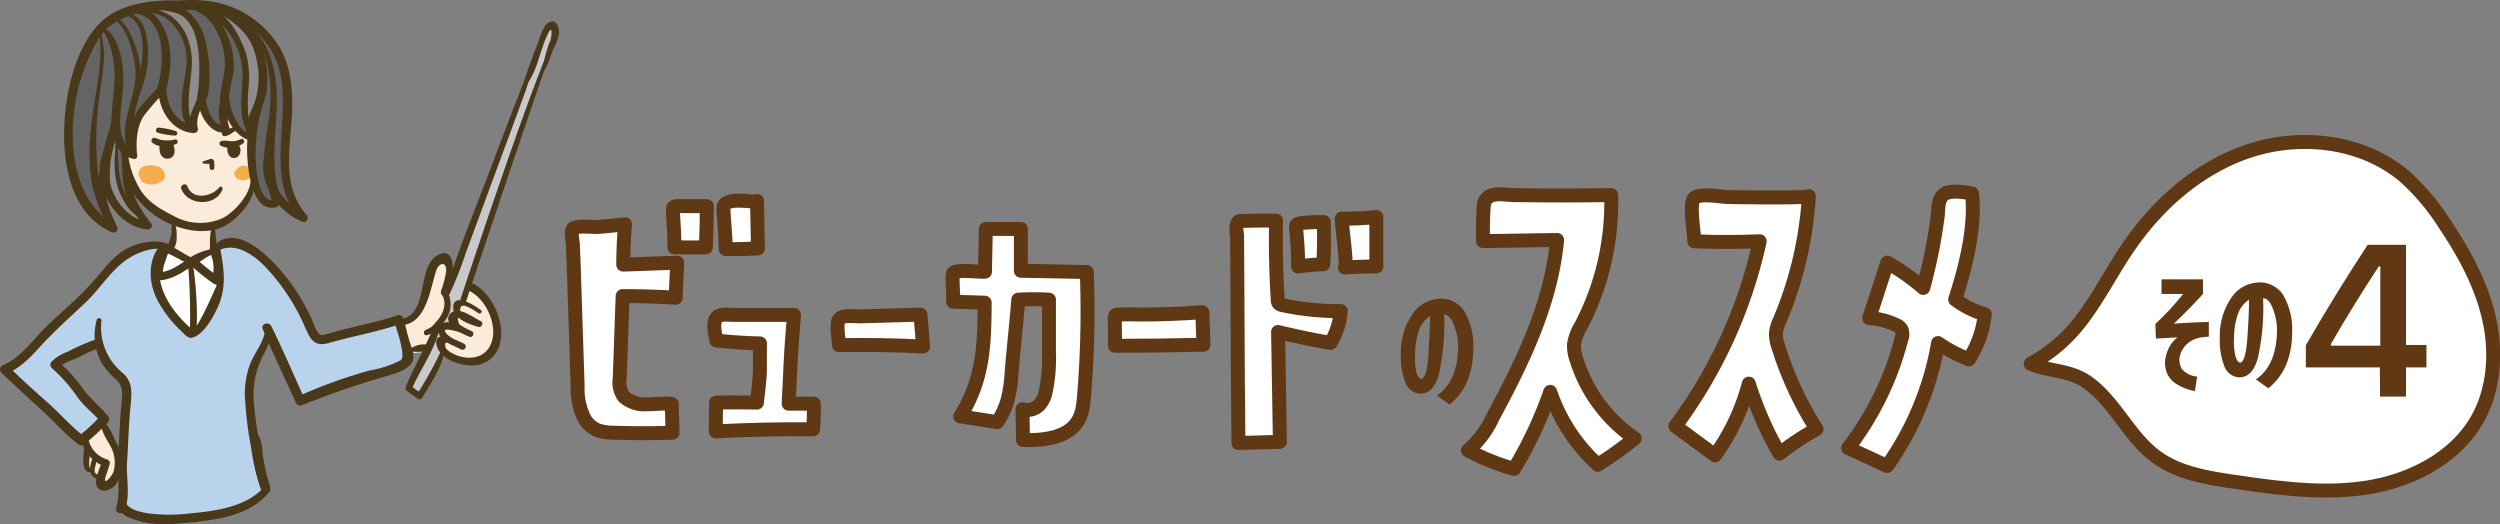 <svg xmlns="http://www.w3.org/2000/svg" viewBox="0 0 428.26 89.8"><rect x="0" y="0" width="428.26" height="89.8" fill="#808080" stroke="none"/><defs><style>.cls-1,.cls-6{fill:#fff;}.cls-1{stroke:#603813;stroke-linecap:round;stroke-linejoin:round;stroke-width:2.39px;}.cls-2{fill:#603813;}.cls-3{fill:#656464;}.cls-4{fill:#fbebda;}.cls-5{fill:#b9d3ed;}.cls-7{fill:#f4ad4c;}.cls-8{fill:#c8c9ca;}.cls-9{fill:#8e8c8c;}.cls-10{fill:#49391a;}</style></defs><g id="レイヤー_2" data-name="レイヤー 2"><g id="text"><path class="cls-1" d="M355.93,55.64c3.34-4.13,5.7-9,8.7-13.35,5.17-7.57,12.49-13.91,21.24-16.62s19-1.4,26,4.51a38.47,38.47,0,0,1,6.84,8.09c3.33,4.94,6.26,10.26,7.62,16.06s1,12.17-1.88,17.37c-3.74,6.68-11.24,10.57-18.8,11.79s-15.28.15-22.85-.95c-4.71-.69-9.61-1.48-13.44-4.29-4.66-3.42-7-9.33-11.7-12.71-3.09-2.22-6.67-1.87-9.79-3.22A26.64,26.64,0,0,0,355.93,55.64Z"/><path class="cls-2" d="M249,55.53c-.46-1.11-1-1.66-1.61-1.64a40.67,40.67,0,0,1-.91,10.28q-.94,3.26-3.13,3.26a2.81,2.81,0,0,1-2.56-1.81,11.67,11.67,0,0,1-.81-5A11.38,11.38,0,0,1,241.85,54,5.83,5.83,0,0,1,246,51.24a4.77,4.77,0,0,1,4.83,2.07,11.6,11.6,0,0,1,1.56,6.22c0,4.34-1.35,7.6-4.08,9.77l-2.14-1.56q3.57-2.43,3.62-8.48A10.45,10.45,0,0,0,249,55.53Zm-4.3,4.91c.2-3,.29-5.11.26-6.31a4.88,4.88,0,0,0-1.92,2.56,12.61,12.61,0,0,0-.63,3.91,11.49,11.49,0,0,0,.21,3.1q.3,1.13.81,1.2C244.1,64.93,244.53,63.45,244.73,60.44Z"/><path class="cls-1" d="M107.06,38.41q-.28,3.47-.3,6.92L116,45l-.26,6c-3-.18-6-.28-9.08-.28l-.5,14.14a4.2,4.2,0,0,0,.73,3.12,5.34,5.34,0,0,0,3.87,1.28c1.44,0,2.89-.22,4.32-.07l.13,4.93c-3.38.12-6.77.11-10.15,0a8.53,8.53,0,0,1-2.68-.41,4.64,4.64,0,0,1-2.25-2,11.28,11.28,0,0,1-1.18-5.59l-.45-13.85-.23-7L98.14,42c0-.66-.48-2.36.1-2.88s3.32-.2,4.13-.24C103.94,38.76,105.51,38.61,107.06,38.41Z"/><path class="cls-1" d="M122.71,58.33c2.48.28,5,.44,7.48.5-.06,6.07.16,4.1-.53,10.14q-3.52-.07-7,0l-.05,4.93c5.55-.28,11.12-.41,16.68-.36a37.8,37.8,0,0,0,.11-4.39l-4.3,0c.39-7.75.29-7.46.91-15.21H125.61c-1.18,0-2.47-.3-3,.71S122.55,57.31,122.71,58.33Z"/><path class="cls-1" d="M115.51,42.37c1.8,0,3.61.05,5.41,0,.1-2.35.16-4.71.16-7.06h-3.94c-1.59,0-2-.21-1.85,1.14C115.33,36.94,115.64,42.37,115.51,42.37Z"/><path class="cls-1" d="M124.31,42.65c1.84.06,3.69,0,5.53-.09l-.16-8.14c0,.5-5.87-1.07-5.76,1.36S124.31,40.33,124.31,42.65Z"/><path class="cls-1" d="M143.71,59.12c4.81-.08,9.62,0,14.42.24l-.45-5.47s-9.55.3-10.43.31c-1.07,0-3-.35-3.54.55S143.71,58.06,143.71,59.12Z"/><path class="cls-1" d="M163.26,51.68l5.42.17c-.05,7.21-.19,13.05-4.18,19.47l6.34,1a13.76,13.76,0,0,0,1.72-3.64,24.48,24.48,0,0,0,.74-4.94c.38-4.69.76-7.72,1.14-12.41,1.75-.09,3.5-.1,5.25,0,0,3.61,0,5.56,0,9.18a27.17,27.17,0,0,1-.59,6.73,4.42,4.42,0,0,1-1.2,2.26,2.84,2.84,0,0,1-2.74.6l.08,5.26c3.26.15,7-.34,8.87-2.51,1.26-1.43,1.45-3.29,1.59-5a177.33,177.33,0,0,0,.47-21.25l-11.29-.22V39.22h-6l-.15,7.33c-1.2.06-4.88-.46-5.45.25C163,47.13,163.44,51.69,163.26,51.68Z"/><path class="cls-1" d="M191,59.24q7.59,0,15.16-.19l-.2-5.57c-3.69.28-7.39.42-11.1.4-.92,0-1.85-.07-2.77,0-1.2,0-1.06-.05-1.12.94C191,55.15,191,59.24,191,59.24Z"/><path class="cls-1" d="M212.14,75.88l7.11-.19-.31-18.82c3,.73,6,1.36,9,1.87a12.89,12.89,0,0,0,1.75-5.45,45.61,45.61,0,0,1-9.91-1,1.43,1.43,0,0,1-.72-.31.93.93,0,0,1-.18-.6q-.42-6.8-.29-13.6c-1.76,0-3.53,0-5.3.06-.95,0-1.08-.12-1.37.51s0,1.62,0,2.21l.05,8.57.09,17.27C212.1,67.16,212.14,75.88,212.14,75.88Z"/><path class="cls-1" d="M222.38,45.66a38.56,38.56,0,0,1,4.31-.4q.19-3.6.08-7.2a29.34,29.34,0,0,0-3.76.14c-1.21.22-1,.36-.94,1.4C222.26,41.62,222.38,43.64,222.38,45.66Z"/><path class="cls-1" d="M230.39,45.81c1.79-.09,3.59-.15,5.38-.18V37.17a53.28,53.28,0,0,1-5.93.29C229.79,38.19,230.88,45.78,230.39,45.81Z"/><path class="cls-1" d="M254.06,41.3l12.68-.19c-1,10.78-5.84,20.79-11,30.32a16.31,16.31,0,0,1-4.27,5.72,39.36,39.36,0,0,0,7.89,3.18,69.1,69.1,0,0,0,6.2-13.2,29.77,29.77,0,0,0,8.16,12.48,65.15,65.15,0,0,0,6.31-4.51,25.68,25.68,0,0,1-10-13.57,6.87,6.87,0,0,1-.39-2.57,8.63,8.63,0,0,1,1.22-3.2A45.54,45.54,0,0,0,276,33.42q-8.29.13-16.59,0c-1.73,0-4.15-.71-5.1,1.1C254,35.18,254,41.3,254.06,41.3Z"/><path class="cls-1" d="M290.24,41.33c3.73.16,7.47.15,11.2,0A82.5,82.5,0,0,1,287,73l6.79,5a37.23,37.23,0,0,0,5.79-12.28,60,60,0,0,0,5.26,12,43.86,43.86,0,0,1,6.34-4.21,58.89,58.89,0,0,1-6.53-14.05,6.69,6.69,0,0,1-.42-2.45,7.13,7.13,0,0,1,.69-2.23,64.82,64.82,0,0,0,4.95-21.19c0,.38-12.76.19-13.93.16s-5.1-.79-5.82.32S290.21,39.85,290.24,41.33Z"/><path class="cls-1" d="M329.46,49.32A36.52,36.52,0,0,0,323.29,45l-3.08,9.48a12.88,12.88,0,0,1,4.51,1.15,2,2,0,0,1,1,.78,2.19,2.19,0,0,1,0,1.65,51.94,51.94,0,0,1-9.12,18.69l6.67,3.08A51.56,51.56,0,0,0,332,58.77a25.64,25.64,0,0,0,5.28,2.79A17.66,17.66,0,0,0,340,53.84a15.59,15.59,0,0,1-5.07-2.54c1.78-5.51,3.52-12.32,2.89-18.14-1.09-.21-3.51-.62-4.58,0-1.37.74-1.14,2.55-1.31,3.91A90.43,90.43,0,0,1,329.46,49.32Z"/><path class="cls-2" d="M377.38,47.85v2.5q-2.13,2.38-5,5.1,2.49-.21,6-.29v2.5l-1,.1a4.85,4.85,0,0,0-1.73.49,4.13,4.13,0,0,0-2.28,3,3.08,3.08,0,0,0,.42,2,3.92,3.92,0,0,0,2.59,1.26L376,67a9,9,0,0,1-3.45-1.41A4,4,0,0,1,371.25,64a4.66,4.66,0,0,1-.31-2.59,7,7,0,0,1,.55-1.72,5.47,5.47,0,0,1,1.52-1.9l-3.69.21-.1-2.5A49.68,49.68,0,0,0,374,50.35h-3.72v-2.5Z"/><path class="cls-2" d="M389.3,52.74c-.46-1.11-1-1.65-1.62-1.64a39.75,39.75,0,0,1-.91,10.28q-.93,3.25-3.12,3.26a2.82,2.82,0,0,1-2.57-1.81,11.83,11.83,0,0,1-.81-5,11.38,11.38,0,0,1,1.85-6.64,5.81,5.81,0,0,1,4.15-2.74,4.79,4.79,0,0,1,4.84,2.07,11.69,11.69,0,0,1,1.55,6.22q0,6.51-4.08,9.77L386.44,65q3.57-2.43,3.62-8.49A10.5,10.5,0,0,0,389.3,52.74ZM385,57.65c.2-3,.28-5.11.25-6.3a4.82,4.82,0,0,0-1.92,2.55,12.66,12.66,0,0,0-.63,3.91,11.39,11.39,0,0,0,.22,3.1c.19.75.46,1.15.8,1.2C384.37,62.14,384.79,60.66,385,57.65Z"/><path class="cls-2" d="M407.68,62.94H395v-3.8c3.37-5.85,7.06-11.83,10.59-17.2h6.57V59.1h3.5v3.84h-3.5v5h-4.45Zm.08-3.73V45.65h-.28c-2.66,4.07-5.67,8.88-8.19,13.29v.27Z"/><path class="cls-3" d="M28.15,1.06c2.59.07,8.49-.34,13.31,1.84s6.32,7.11,7,9.87.23,11.13.23,14.58,2.18,9.06,2.18,9.06A20.38,20.38,0,0,1,47.78,34c-.35-.57.11,1.38-1.49.81s-2.49-1.2-2.85-2.9-2.43-1-2.43-1S21.38,30.79,22,32.4s3.56,6.43,2.3,5.85A10.27,10.27,0,0,1,20.69,36c-1.26-1.27-3.9-4.94-3.44-4.6s1.83,7.35,1,6.89a15.52,15.52,0,0,1-3.56-2.87,21.73,21.73,0,0,1-2.53-7.46,63.92,63.92,0,0,1,0-11.48C12.54,12.08,16,.72,28.15,1.06Z"/><path class="cls-4" d="M38.27,18.34a22.51,22.51,0,0,0,2.52,3.54,7,7,0,0,0,2,1.55s0,2,.07,4.18a24.12,24.12,0,0,0,.56,4.3s-3.08,6.84-7.35,6.92-8.42-1.42-10.36-3.07a10.43,10.43,0,0,1-3.55-5.38c-.37-1.73-.71-4-.71-4,1.36-.33,1.92.54,1.72-.46s-.5-3.75-.12-4.63A26.07,26.07,0,0,1,26.13,17c.35-.23,1.85-1,1.85-1s-1,0,.11,1.94a11.47,11.47,0,0,0,3.83,3.68c.59.31.65,0,.85-.74a8.15,8.15,0,0,1,1.55-2.86c.36-.13-.54-.78.57,1a9.65,9.65,0,0,0,2.83,3c.39.15.38-.87.34-1.24S38.27,18.34,38.27,18.34Z"/><path class="cls-4" d="M36.26,43l-.17-4.17s-1.12-.06-3-.23a11.44,11.44,0,0,1-3.65-1.1,7.58,7.58,0,0,1,.25,3.22c-.32,1.34-.67,2.4-.67,2.4l3,1.53Z"/><path class="cls-4" d="M68.3,55.83s2.81-.58,3.58-3,1.61-6.68,2.38-7.32.82-1.85,1.72-1.3,1.15.34,1.17,1.46-.51,1.26.28,1.73,2.13.8,2.83,1.28a3.88,3.88,0,0,1,2,1.83,20.1,20.1,0,0,1,2.43,4.39c.41,1.26.84,1.86.6,3.09s.11,1.85-1,2.71-2,2-3.35,1.66-3.45-1-3.84-1.17A2.86,2.86,0,0,1,76,60.59a1.62,1.62,0,0,0-1.26-.52c-.66,0-1.65.27-2.21.24a24.8,24.8,0,0,0-2.93.4Z"/><path class="cls-4" d="M17.42,71.87c.21.25,2.14,5.25,2.61,6.22a4.34,4.34,0,0,1,.29,2.66,5.19,5.19,0,0,1-1.5,2.49c-.41.51-1.12.86-1.36.33a15.32,15.32,0,0,1-.55-1.71A4.62,4.62,0,0,1,16,81c-.32-.43-.54-.68-.82-.75s-.28,0-.46-.78a6.91,6.91,0,0,1-.12-2c0-.46-.07-1.47,0-1.76s-.35-.61-.1-.92S17.42,71.87,17.42,71.87Z"/><path class="cls-5" d="M37.31,42.71s.28-1.65,2.39-1.1,3.93.64,6.5,3.94a59.8,59.8,0,0,1,6,8.88c1.46,2.84,1.83,3.67,2.74,3.67s13.1-3.21,13.1-3.21,3.58,6.42,1.47,7.51-18.41,6.23-18.41,6.23L46,57.27a28.78,28.78,0,0,0-2.94,7.24,26.38,26.38,0,0,0-.36,8.34c.27,2.38,2.84,11.08,2.84,11.08A22.08,22.08,0,0,1,35,88.79c-6,.82-13,0-13.56-1a7.19,7.19,0,0,1-.36-3.11s1-17.78.36-18.88a36.11,36.11,0,0,0-2.29-3c-1-1.37-2.56-4.12-2.56-4.12L10,62.22s1.56,2.47,2.57,3.76,5.13,5.77,5.13,5.77-3.3,4.49-4.22,3.76S1.4,63.78,1.4,63.78a29.68,29.68,0,0,1,2.29-2.2c.83-.64,12.74-13.28,13.47-13.93s3.94-4.76,6.69-5.22,2.93-.64,4.12-.09,4.67,2.38,4.67,2.38S36.76,42.16,37.31,42.71Z"/><path class="cls-6" d="M36.85,42.89s1.65,5.5.19,8.52-3,6.23-4.49,5.41-4.49-3.3-5.31-6.14a11.71,11.71,0,0,1,.09-6.87c.46-.92.55-1.65,1.1-1.38a4.93,4.93,0,0,1,1,.64c.65.46,3.21,1.65,3.21,1.65Z"/><path class="cls-7" d="M41.68,28.57a1.17,1.17,0,0,1,1.51,1.1c0,.88-1,1.19-1.7,1.08a1.19,1.19,0,0,1-1-1.51,1.3,1.3,0,0,1,1.26-.86,1.82,1.82,0,0,1,1.5.82,1,1,0,0,1-.4,1.28,2.16,2.16,0,0,1-2.28.08,1,1,0,0,1-.24-1.36,1.93,1.93,0,0,1,1.74-.67,1.16,1.16,0,0,1,.87.35,1,1,0,0,1,.23,1.17,1.22,1.22,0,0,1-.76.59,1.81,1.81,0,0,1-.51.08,1.11,1.11,0,0,1-.8-.32.52.52,0,0,1,.2-.86,2.3,2.3,0,0,1,.51-.1s.23,0,.1,0l.18-.05c-.14.05.09-.07,0,0,0-.06,0-.05,0,0a.36.36,0,0,0,0,.32s-.16-.1,0,0,.07,0,0,0c.16,0-.12,0-.17,0a2,2,0,0,0-.35,0c-.05,0-.29.13-.15.05-.14.08.13-.22.07-.07s0-.15,0,0,0,0,0-.08c0,.11-.06-.16,0-.06s-.16-.16-.06-.09c-.13-.1,0,0,0,0-.15,0,.06,0,.11,0a1.14,1.14,0,0,0,.36,0l.19,0c.12,0-.09,0,0,0l.08-.05c.13-.06,0,.06,0,0s-.09.13,0,0,0,.15,0,.06a.34.34,0,0,0,0,.28s-.09-.12,0,0l-.09-.08c-.05,0,0,0,0,0L42,29.67a.58.58,0,0,0-.27-.09c.15,0-.21.05,0,0,0,0-.16.08,0,0s-.1.09,0,0,0,.06,0,0,0,.12,0,0c0,.1,0-.08,0,0-.07-.11,0,0,0,0a1.24,1.24,0,0,0,.43.05c.14,0,.2,0,.17-.16s-.28-.28-.5-.27C41.31,29.28,41.32,28.67,41.68,28.57Z"/><path class="cls-7" d="M25.19,28.85A2.52,2.52,0,0,1,27,29c.54.24,1.1.79.91,1.43-.32,1.09-1.84,1.08-2.72.84S23.19,30,24,29c.64-.83,2-.76,2.87-.5a1.74,1.74,0,0,1,1.39,1.79c-.13.69-.91,1.05-1.52,1.2a2.86,2.86,0,0,1-2.22-.23,1.31,1.31,0,0,1-.18-2c.81-.7,3.06-.73,3.41.49.53,1.83-2.54,1.75-3.09.43-.26-.61.55-1.3,1.07-.82a1.07,1.07,0,0,0,.68.35c.1,0,.24-.06.09,0a.44.44,0,0,0-.16.43c0,.12.27.26.12.19a1.64,1.64,0,0,0-.68-.07,1.83,1.83,0,0,0-.4.05c-.26.07,0,.07,0-.18,0,.07,0,0,0,0s-.09-.09,0,0-.1,0,.08,0h0l.19,0a2.25,2.25,0,0,0,1.25-.19c.14-.07.05-.11,0,.07s0,.13,0,.07a.72.72,0,0,0-.25-.21A1.81,1.81,0,0,0,25,29.75s.24.14.3.17a2.63,2.63,0,0,0,.92.21,1.24,1.24,0,0,0,.38-.05.67.67,0,0,0,.23-.1c-.16.1.13.3-.12,0a2.17,2.17,0,0,0-1.43-.57C25,29.44,24.89,29,25.19,28.85Z"/><path class="cls-8" d="M76,57.59,75,56,69.85,66.48l1.75,1.07a42.77,42.77,0,0,0,2.66-3.8c.76-1.37,1.83-3.58,1.83-3.58s-1.22-.61-.84-1.44A3.19,3.19,0,0,1,76,57.59Z"/><path class="cls-8" d="M79.13,51.73,93.35,10.9s2.2-5.85,1.29-6.15-2.13,2.88-2.13,2.88L76.24,50.74a4.21,4.21,0,0,1,.15,2.06C76.16,53.79,74.72,56,75,56s2.36-.15,2.36-.15-.53-1.29.08-1.75.91-.3.76-1,.15-.91.15-.91Z"/><path class="cls-9" d="M38.23,2.23C41.55,3.81,43,6,44.12,9.51s.37,7-.48,10.44a.67.67,0,0,1-1.33,0c-.88-5.21,2-12.57-3-16.55-.36-.29-.13-1,.37-.81,2.44,1,3.29,4,3.79,6.36.78,3.61-.55,7.23.16,10.82H42.31c.56-3.16,1.15-6.11.48-9.31a20,20,0,0,0-1.54-4.32c-.68-1.44-2.21-2.4-3.41-3.38C37.54,2.53,37.89,2.07,38.23,2.23Z"/><path class="cls-9" d="M39.53,4.6C41,3.8,42.7,8.54,43,9.39l-1,.22a2.47,2.47,0,0,1,0-.47c0-.34.5-.66.77-.31a1,1,0,0,1,.28.69c.06.59-.89.83-1,.23a22.61,22.61,0,0,0-.82-2.53c-.23-.63-.77-2.41-1.59-2.48A.07.07,0,0,1,39.53,4.6Z"/><path class="cls-9" d="M26.19.92A7.76,7.76,0,0,1,34.1,6.53a21.74,21.74,0,0,1,.57,6.58c0,2.68-1,5-1.47,7.55A.62.62,0,0,1,32,20.52c.06-2.1.83-3.9,1-6a30.26,30.26,0,0,0-.09-6c-.43-3.81-3.07-6.19-6.82-6.65C25.55,1.79,25.67,1,26.19.92Z"/><path class="cls-9" d="M32.24,20.4c0-1.4-.14-2.76-.22-4.15a21.72,21.72,0,0,1,.54-4.31,10.3,10.3,0,0,0-1-6.16C31,4.63,29.89,3.9,29.11,2.93c-.24-.29.06-.79.43-.62C32,3.45,33,5.92,33.68,8.39c.59,2.13-.08,4.42-.43,6.53-.31,1.85,0,3.72-.43,5.56A.29.29,0,0,1,32.24,20.4Z"/><path class="cls-9" d="M20.1,24.29a13.33,13.33,0,0,0-.05,7c.75,3,2.67,4.49,4.5,6.74a.53.53,0,0,1-.59.83c-2.77-1-4.52-4.38-5.31-7.06A11.26,11.26,0,0,1,19.28,24,.44.44,0,0,1,20.1,24.29Z"/><path class="cls-10" d="M23.69,1.64A39.88,39.88,0,0,1,31,.08a21.61,21.61,0,0,1,6.27.38A16.77,16.77,0,0,1,47.62,7.68c2.64,4,2.63,9.42,2.25,14.05-.44,5.27-1.16,10.71,2.62,15.06a.72.72,0,0,1-.84,1.15C47.29,36,44,31,45.39,26.19c.17-.61,1.16-.45,1.22.15.14,1.47.13,2.94.22,4.42s.8,2.67,1,4.07a.63.63,0,0,1-.54.67c-3,.68-4-2.81-4.49-5.1-.75-3.92-.73-8.67,1-12.32.27-.57,1.26-.29,1.08.36a28.32,28.32,0,0,0-1,10.08c.12,1.64.71,6.35,3.27,5.77l-.54.67c-.15-1.39-.77-2.68-.95-4.07s0-2.91-.28-4.36l1.26,0c-1,4.24,1.89,8.53,5.72,10.17l-.83,1.15C45.09,30.47,50,20.64,47.89,12.1c-1.08-4.39-4.33-7.56-8.36-9.39C34.28.32,29.14,1.91,23.75,2A.2.2,0,0,1,23.69,1.64Z"/><path class="cls-10" d="M42.81,24.06c-3.2-.88-5.05-5.41-4.78-8.48a.63.63,0,0,1,1.25,0c0,2.22-.75,3.95,0,6.23a.66.66,0,0,1-.37.83c-3.52.86-6.07-5.23-4.64-7.92a.67.67,0,0,1,1.29.32c-.12,2.49-2.29,4.44-1.66,7,.11.45-.36.79-.75.76-3.78-.26-6.1-4.13-6-7.67l1.17.5a48.81,48.81,0,0,0-3.67,4.2c-1.24,1.87-1.34,4.34-1.2,6.5,0,.63-1,.89-1.12.24a10,10,0,0,1,.88-7c1.08-1.9,2.75-3.27,4.14-4.92a.69.69,0,0,1,1.17.49c-.09,2.88,1.68,6.12,4.8,6.34l-.75.75c-.68-2.78,1.54-4.65,1.66-7.31l1.28.32c-.91,1.71.66,6.75,3.1,6.19L38,22.3a13,13,0,0,1-.52-3c-.06-1.24.54-2.45.51-3.7l1.25,0c-.23,2.55,1.26,6.64,3.81,7.59A.45.45,0,0,1,42.81,24.06Z"/><path class="cls-10" d="M21.59,26.11c.4,2.1.29,4.18.94,6.26a19.34,19.34,0,0,0,3.36,5.86.68.68,0,0,1-.61,1.08c-5.69-.51-9.69-8-7.65-13.17.28-.71,1.47-.53,1.35.28-.28,1.92-.76,3.81-.86,5.76-.12,2.28,1,4.63,1.93,6.65a.69.69,0,0,1-.93.94c-8.71-3.88-9-16.43-7.36-24.39.91-4.41,2.85-9.74,6.6-12.48C22.49-.13,29.16-.26,34,.38a.67.67,0,0,1-.1,1.33c-5-.11-10.83-.41-15,2.69-1.77,1.31-2.68,3.37-3.6,5.31A29.73,29.73,0,0,0,13,17.05c-1.36,7.42-.49,17.5,6.77,21.53l-.93.94a27.29,27.29,0,0,1-2-5.81c-.47-2.45.48-5,.71-7.4l1.35.29C17.4,31,20.56,37.49,25.43,38l-.6,1.07a22.15,22.15,0,0,1-3.19-5.64c-.85-2.4-.59-4.73-.84-7.21A.4.4,0,0,1,21.59,26.11Z"/><path class="cls-10" d="M23,27.23c-3.22-.49-4.33-4.44-3.81-7.25a.41.41,0,0,1,.8.07c.18,2.2.58,5.5,3.19,6.09C23.74,26.28,23.57,27.32,23,27.23Z"/><path class="cls-10" d="M43.56,31c.29,2.72-1.79,5.21-3.76,6.85-2.45,2.05-5.8,2.05-8.73,1.21a15.2,15.2,0,0,1-7.86-5.35C22,32,20.27,28.45,21.13,26.3a.42.42,0,0,1,.81.13,14.4,14.4,0,0,0,1.78,5.5C25,34.42,27.34,35.78,29.77,37a9.27,9.27,0,0,0,8.45.32c2-1.07,4.56-3.92,4.7-6.28C43,30.69,43.52,30.65,43.56,31Z"/><path class="cls-10" d="M36.84,39.41h0c0,.2.06.39.09.6s0,.6.08.9c.06.58.1,1.16.16,1.74.08.73-1.09.85-1.13.11a10.23,10.23,0,0,1,.13-3.36A.35.35,0,0,1,36.84,39.41Z"/><path class="cls-10" d="M29.62,38.08c.66.48.65,1.65.64,2.38a3.8,3.8,0,0,1-1,2.86.56.56,0,0,1-.86-.69,8,8,0,0,0,1-2.92,6.63,6.63,0,0,1,.09-1.55C29.45,38.08,29.55,38,29.62,38.08Z"/><path class="cls-10" d="M36.69,43.45a7.52,7.52,0,0,0-2,1.1q-.72.44-1.47.81l.21-1.21a37.09,37.09,0,0,0,4,3.24l-1.1.37a6.6,6.6,0,0,0,.21-2.54c-.08-.87-.46-1.66-.62-2.52-.11-.59.75-1.05,1.11-.51a7.62,7.62,0,0,1,.68,6.05.74.74,0,0,1-1.1.37,35,35,0,0,1-4.13-3.36.72.72,0,0,1,.2-1.21,9.73,9.73,0,0,1,3.93-1.4C37.21,42.62,37.19,43.37,36.69,43.45Z"/><path class="cls-10" d="M32.45,45.25c-1.51-.65-2.89-1.56-4.42-2.16l.93-.53c-.19,1.51-1.28,3-1,4.58-.23-.16-.45-.33-.67-.5,1.88-.08,3.47-1.33,5-2.31.75-.49,1.38.74.64,1.23-1.74,1.13-3.47,2.36-5.61,2.45a.66.66,0,0,1-.67-.5c-.32-1.83.74-3.36,1-5.13a.68.68,0,0,1,.93-.52c1.54.62,2.87,1.61,4.35,2.35A.57.57,0,0,1,32.45,45.25Z"/><path class="cls-10" d="M44.16,74.46c.79,1,.75,2.73.92,4a27.67,27.67,0,0,0,1.16,4.75.78.78,0,0,1-1.46.52,19.29,19.29,0,0,1-1.29-5c-.2-1.27-.65-2.88-.18-4.11A.5.5,0,0,1,44.16,74.46Z"/><path class="cls-10" d="M36.31,42.49c4.52-5.61,12.07,3.81,14.35,7.22a41.83,41.83,0,0,1,2.72,4.9c.27.55.94,2.89,1.78,2.8a13.06,13.06,0,0,0,2-.53c3.6-1,7.31-1.64,10.86-2.85a.82.82,0,0,1,1.13.61c.41,1.55.73,3.11,1.27,4.62a3.82,3.82,0,0,1,.31,2.52c-.71,1.53-2.62,2.07-4.1,2.52a152.15,152.15,0,0,0-14.94,5.13.82.82,0,0,1-1-.45c-1.88-4.19-3.91-8.33-5.67-12.57-.39-.94,1-1.4,1.47-.52,2,4.1,3.83,8.31,5.7,12.48L51,67.93a85,85,0,0,1,12.22-4.44,18.61,18.61,0,0,0,5.4-1.77c1.06-.65-.87-5.8-1.14-6.83.38.2.76.4,1.13.61-4,1.36-8.25,2.1-12.35,3.27-2.78.8-3.28-1.17-4.31-3.4a35.08,35.08,0,0,0-5.83-8.93C44,44,40.28,41,37,43.18,36.57,43.47,36,43,36.31,42.49Z"/><path class="cls-10" d="M28.79,42.86c-2.62-.85-5.9.58-7.88,2.21-2.29,1.89-4,4.58-6.14,6.64-2.55,2.43-5.21,4.77-7.61,7.36C5.39,61,3.6,63,1.14,64l.3-1.24C3.64,64.93,5.93,67,8.21,69c2.1,1.88,4,4.08,6.22,5.76h-1a35.22,35.22,0,0,0,3.81-3.51c0,.33,0,.65,0,1-1.25-1.48-2.77-2.54-3.93-4.16a26.46,26.46,0,0,0-4.4-5A.8.8,0,0,1,8.79,62a7.42,7.42,0,0,1,2.76-1.73,35.57,35.57,0,0,1,4.87-2.13c1-.26,1.59,1.25.58,1.52a17.48,17.48,0,0,0-3.46,1.52c-1.15.58-2.61.85-3.49,1.84l-.12-1.14a26.19,26.19,0,0,1,4.3,4.74c1.28,1.78,2.92,3,4.3,4.7a.8.8,0,0,1,0,1,38.75,38.75,0,0,1-4.1,3.79.8.8,0,0,1-1,0c-2.25-1.69-4.12-3.87-6.2-5.76C4.86,68.17,2.48,66,.19,63.8a.8.8,0,0,1,.3-1.24C3.55,61.29,5.56,58.3,7.87,56,10.56,53.4,13.51,51,16,48.16c1.84-2,3.34-4.35,5.86-5.64,2.13-1.09,5.1-1.64,7.32-.58A.5.5,0,0,1,28.79,42.86Z"/><path class="cls-10" d="M17.38,54.94a10.06,10.06,0,0,0,3.56,8.89c1.83,1.52,1.65,3.48,1.43,5.68-.33,3.19-.39,6.42-.6,9.62-.19,2.7.61,5.78-.42,8.35-.33.81-1.74.37-1.47-.48.83-2.67.15-6,.34-8.8.22-3.09.29-6.22.62-9.31.16-1.51.27-2.78-1-3.9a12.29,12.29,0,0,1-2.47-2.9,9.75,9.75,0,0,1-.81-7.24A.39.39,0,0,1,17.38,54.94Z"/><path class="cls-10" d="M17.71,72.34c.95.34,1.8,2.68,2.26,3.51a6.83,6.83,0,0,1,.12,6.75C19.51,83.67,18,84.51,17,83.8c-1.33-.87.16-3.79.52-4.74l.35.89c-1.93-.93-3.66-2.4-3.85-4.67a.56.56,0,0,1,1.09-.22,4.61,4.61,0,0,0,3.13,3.61c.32.08.67.38.57.76-.18.63-.39,1.24-.6,1.86-.8,2.34.91.37,1.22-.43a5.88,5.88,0,0,0-.25-3.92c-.35-.9-2.44-3.66-1.59-4.55A.18.18,0,0,1,17.71,72.34Z"/><path class="cls-10" d="M17.06,82a1.41,1.41,0,0,1-1.6-1.36A4,4,0,0,1,16,78.28a.34.34,0,0,1,.57.14c.2.89-1.18,2.82.46,2.92A.33.33,0,0,1,17.06,82Z"/><path class="cls-10" d="M16,80.48a.85.85,0,0,1-.87.4c-.58-.13-.75-.95-.83-1.44a7.32,7.32,0,0,1,0-1.48,2.49,2.49,0,0,1,.22-1.18c.23-.32.83-.29.89.16a15.39,15.39,0,0,1-.12,1.9c0,.39-.18,1.67.55,1.39A.16.16,0,0,1,16,80.48Z"/><path class="cls-10" d="M46.16,84.25C43,88.18,37.54,89,32.82,89.49c-2.71.26-5.9.59-8.56-.13-1.23-.33-3.91-1-3.84-2.63,0-.62.87-1,1.25-.41.62,1.05,2.64,1.44,3.74,1.62a28.84,28.84,0,0,0,7.19,0c4.22-.37,9.57-1.11,12.55-4.41C45.69,82.88,46.68,83.6,46.16,84.25Z"/><path class="cls-10" d="M68.45,54.73c5.44-.74,2.57-9.59,7-11.23,2.66-1,2.21,3.75,1.93,4.86-.16.63-.7,1.55-.46,2.22a4.93,4.93,0,0,1,.25,2.05c-.07,1.53-1.38,2.93-2.39,3.92-.4.4-1.08-.29-.69-.7,1.13-1.21,2.25-2.52,2-4.32-.23-1.49-.9-.74-.38-2.17a15.06,15.06,0,0,0,.66-2.54c.36-2.16-1.17-1.88-1.61-.57-.29.86-.5,1.75-.74,2.63-.75,2.77-1.91,6.84-5.42,6.81A.49.49,0,0,1,68.45,54.73Z"/><path class="cls-10" d="M81.9,53.63a12.76,12.76,0,0,0-1.16-.75,6,6,0,0,0-1.13-.5c-.48-.21-.74.06-.8.81.62,1,2.39,1.49,3.43,1.78-.13.31-.25.63-.38.94-1-.42-1.84-1-2.82-1.41-.62-.33-.74,0-.37,1.06a8.39,8.39,0,0,0,.81.5c.45.27.93.47,1.4.71s.08,1.16-.46.93-1.11-.52-1.67-.77c-.17-.08-3.12-1-2.44,0s2.17,1.44,3.15,1.94a.54.54,0,0,1-.45,1c-.62-.3-1.24-.61-1.88-.89-.82-.55-1.06-.3-.73.74A4.89,4.89,0,0,0,78,60.76c1.9.84,4.34.76,5.63-1,2.2-3-.15-8.53-3.26-9.92-.83-.36-.33-1.67.5-1.31,4.64,2,7.67,11.67,1.55,13.84-2.2.78-6.67-.43-7.52-2.89-1.14-3.34,3.38-1.2,4.53-.64l-.45,1C78,59.27,74.53,58,75.1,56.27c.79-2.38,4.35-.12,5.66.44-.16.31-.31.62-.46.93-1-.5-4.69-2.17-3.16-3.91,1.3-1.47,4,.73,5.22,1.28.54.24.18,1.11-.37,1-1.59-.45-4.32-1.36-4.35-3.36,0-2.73,4-.14,4.75.48C82.77,53.39,82.28,53.91,81.9,53.63Z"/><path class="cls-10" d="M94.65,8.23a9,9,0,0,0-.89,2.39c-.62,1.7-1.21,3.43-1.8,5.14-1.68,4.88-3.32,9.77-5,14.65C84.56,37.59,82.11,44.77,79.72,52c-.21.63-1.2.37-1-.26q3.67-11.07,7.47-22.09c1.7-4.9,3.42-9.8,5.25-14.67.6-1.59,1.2-3.19,1.85-4.77A6.93,6.93,0,0,1,94.41,8C94.55,7.89,94.78,8.07,94.65,8.23Z"/><path class="cls-10" d="M93,7.81a65,65,0,0,0-2.93,7.66q-2.62,7.2-5.3,14.38-2.46,6.69-4.94,13.38a60.82,60.82,0,0,1-3,7.52c-.21.4-.81.06-.69-.34,2.3-7.48,5.37-14.8,8.12-22.13q2.58-6.87,5.25-13.71c.89-2.29,1.61-5,2.91-7A.31.31,0,0,1,93,7.81Z"/><path class="cls-10" d="M76.1,60.42c-.56,2.76-2.34,5.3-3.74,7.68a.56.56,0,0,1-.85.17c-.61-.45-1.24-.83-1.81-1.32a.57.57,0,0,1-.21-.65c1.56-3.67,3.53-7.1,5-10.82.21-.52,1-.17.88.33-.65,3.86-3.33,7.3-4.83,10.86L70.33,66c.6.53,1.26,1,1.9,1.44l-.84.16a65.75,65.75,0,0,0,4.14-7.43C75.68,59.86,76.16,60.1,76.1,60.42Z"/><path class="cls-10" d="M75.38,55.79a5.29,5.29,0,0,1-1,1,2.88,2.88,0,0,1-1.35.65c-.43,0-.54-.55-.28-.79a1.16,1.16,0,0,1,.41-.25,4.08,4.08,0,0,0,1.56-1.12C75.06,54.9,75.66,55.42,75.38,55.79Z"/><path class="cls-10" d="M70.09,59.9a4.08,4.08,0,0,1,2.78-.9c.76,0,.95,1.09.18,1.19a12.27,12.27,0,0,1-2.84,0A.2.2,0,0,1,70.09,59.9Z"/><path class="cls-10" d="M92.79,12.27c.33-1.43.62-2.85,1.07-4.25.12-.36.28-.72.43-1.07s.47-2.83-.3-1.4c-1.45,2.7-1.77,6.13-3.57,8.62-.17.25-.6,0-.52-.26.72-2.46,1.6-4.9,2.51-7.29.38-1,.76-2.56,1.94-2.9s1.52,1.39,1.39,2.21a10.14,10.14,0,0,1-.92,2.42c-.61,1.34-.87,2.89-1.86,4A.1.1,0,0,1,92.79,12.27Z"/><path class="cls-10" d="M37.76,42.81c.61,3.16,1,6.18-.21,9.24-.75,1.81-2.55,5.34-4.68,5.8-.75.16-1.49-.84-1.94-1.25A19.91,19.91,0,0,1,27.29,52c-1.77-3-2.13-6.79-.1-9.72.42-.6,1.37-.14,1,.54C25.64,48,29,53,32.82,56.36c.92.82,4.4-8,4.21-7.16A18.6,18.6,0,0,0,36.88,43C36.81,42.45,37.64,42.22,37.76,42.81Z"/><path class="cls-10" d="M33,45a57.83,57.83,0,0,1,.68,11.61c0,.73-1.17.8-1.15,0a101.28,101.28,0,0,0-.34-11.55C32.15,44.64,32.93,44.53,33,45Z"/><path class="cls-10" d="M46.33,55.92a8.39,8.39,0,0,1-1.08,4.63,14.89,14.89,0,0,0-1.8,7.87,59,59,0,0,0,1.12,7.94,50.27,50.27,0,0,1,1.29,7.18c0,.75-1,.77-1.21.16A38.13,38.13,0,0,1,43,76.57a61.48,61.48,0,0,1-1-7.89,14.4,14.4,0,0,1,.88-6.41c.87-2.15,2.56-3.91,2.6-6.32A.46.46,0,0,1,46.33,55.92Z"/><path class="cls-10" d="M40.36,22.4l-.2.12c-.14.1-.29.18-.44.27a2.36,2.36,0,0,1-1.27.54c-.39,0-.65-.62-.27-.87a6.78,6.78,0,0,1,1.12-.41,2.58,2.58,0,0,1,1-.26C40.6,21.79,40.61,22.26,40.36,22.4Z"/><path class="cls-10" d="M41.71,24.52a3.67,3.67,0,0,1-2,.73,2.87,2.87,0,0,1-2-.35.45.45,0,0,1,.21-.74,3.12,3.12,0,0,1,1.29,0,3.66,3.66,0,0,0,2.07-.34C41.62,23.62,42.08,24.22,41.71,24.52Z"/><path class="cls-10" d="M40.81,24.83c.84.69.25,2.53-1,2.2-.78-.22-1-1.33-.82-2a.46.46,0,0,1,.41-.39c.37-.05.72-.17,1.09-.22a.46.46,0,0,1,.45.72,1.27,1.27,0,0,0,0,.55,1.44,1.44,0,0,1-.13.74.45.45,0,0,1-.57.22.43.43,0,0,1-.22-.24c-.06-.13,0-.21,0-.33a5.93,5.93,0,0,1,0-.73,1.42,1.42,0,0,1,.19-.75c.16.24.31.48.46.72-.39.06-.76.19-1.15.24l.41-.39a1.67,1.67,0,0,0,0,.59.91.91,0,0,0,.18.43s0,0,0,0-.09,0,0,0a.53.53,0,0,0,.24-.18,1.62,1.62,0,0,0,.18-1C40.56,24.85,40.71,24.74,40.81,24.83Z"/><path class="cls-10" d="M40.44,25.36c.1.39.26.9-.15,1.14-.19.12-.4-.06-.44-.24a.77.77,0,0,1,0-.37,2.08,2.08,0,0,0,0-.43C39.93,25.18,40.37,25,40.44,25.36Z"/><path class="cls-10" d="M29.93,23.22a13.41,13.41,0,0,1-2.9-.48.45.45,0,0,1,.14-.88,14.26,14.26,0,0,1,2.88.57A.4.4,0,0,1,29.93,23.22Z"/><path class="cls-10" d="M30.17,24.67c-1.17.43-3.07.71-4.09-.25a.48.48,0,0,1,.46-.8c.36.11.7.27,1.08.35A6,6,0,0,0,30,23.89C30.47,23.8,30.59,24.52,30.17,24.67Z"/><path class="cls-10" d="M29.71,24.66c.14.69.39,1.54-.11,2.14A1.29,1.29,0,0,1,28,27a1.56,1.56,0,0,1-.64-1.2,2.23,2.23,0,0,1,.11-1.33.5.5,0,0,1,.41-.24c.05,0,.5.14.42.24.07-.09,0,.64,0,.76a2.5,2.5,0,0,0,0,.47c0,.17.06.45.22.51.65.22.45-1.23.43-1.5A.35.35,0,0,1,29.71,24.66Z"/><path class="cls-10" d="M29.3,24.78a4.37,4.37,0,0,1,.06.72,1.39,1.39,0,0,1-.23.84.47.47,0,0,1-.79-.07c-.26-.44-.5-1.48.09-1.78s.82.29.64.69a.93.93,0,0,0,.13.76h-.76a2.07,2.07,0,0,0,.16-1.13C28.59,24.42,29.24,24.39,29.3,24.78Z"/><path class="cls-10" d="M34.87,27.63c.4-.15.8-.27,1.2-.4a.44.44,0,0,1,.41.1.66.66,0,0,1,.23.43l0,.31a2.91,2.91,0,0,1,0,.66.44.44,0,0,1-.22.35c-.48.17-.61-.22-.6-.65a5.93,5.93,0,0,0-.06-.84l.52.42a4.83,4.83,0,0,1-1.47,0A.19.19,0,0,1,34.87,27.63Z"/><path class="cls-10" d="M38.12,32.42c-1.12,3-5.94,2.86-7.06-.06-.26-.69.79-1.12,1.05-.44.92,2.4,4.1,1.81,5.45.17A.33.33,0,0,1,38.12,32.42Z"/><path class="cls-10" d="M22.9,1.37c3.41-.4,5.31,3,6,5.86A15.31,15.31,0,0,1,29,12.67c-.16,1.22-.24,2.55-1.28,3.32-.51.37-1-.21-.85-.72,1.32-3.92,1.77-12.54-4-13A.43.43,0,0,1,22.9,1.37Z"/><path class="cls-10" d="M17.56,4.87c2.4.35,3.36,5.19,3.51,7a26.13,26.13,0,0,1-.13,4.68c-.22,2.21-.61,4.44-.1,6.63A19.71,19.71,0,0,0,22,25.67c.13.34-.19.73-.54.51-2.2-1.37-2.44-4.48-2.31-6.81.15-2.76.69-5.41.39-8.21-.21-1.88-.82-4.62-2.12-6.09C17.35,5,17.46,4.86,17.56,4.87Z"/><path class="cls-10" d="M20.56,2.13c4.35-.43,4.94,4.54,4.76,7.81a16.07,16.07,0,0,1-.78,4.47c-1.37,3.73-2.28,7.21-1.74,11.21a.48.48,0,0,1-.94.23c-1.57-4.68,1.24-9.26,2.14-13.7.68-3.34,1.16-9.21-3.43-9.79C20.44,2.34,20.42,2.14,20.56,2.13Z"/><path class="cls-10" d="M19.33,3C21.58,3,23.05,7.25,23.55,9c1.23,4.25.05,8.75-1.26,12.84-.1.32-.61.31-.6-.06,0-3.22,1.62-6.17,1.52-9.45A16.66,16.66,0,0,0,22.4,8C22,6.52,20.81,3.75,19.29,3.25,19.18,3.21,19.2,3,19.33,3Z"/><path class="cls-10" d="M20.15,18.46a20.64,20.64,0,0,1-.41,5.32c-.2,1-.43,2-.67,3a18.63,18.63,0,0,0,0,6.32c0,.46-.65.58-.85.2-2.46-4.89.66-9.86,1.34-14.76C19.57,18.16,20.13,18.08,20.15,18.46Z"/><path class="cls-10" d="M20,23.84c.31,2.17.14,4.38.54,6.58a10.21,10.21,0,0,0,4.17,6.47c.21.17.07.6-.22.53-2-.53-3.22-2.68-4-4.49-1.22-3-.74-6-.69-9.09C19.85,23.74,20,23.74,20,23.84Z"/><path class="cls-10" d="M17.17,5.3a14.84,14.84,0,0,1,.55,6c-.28,2.59-.76,5.15-1,7.74a57.17,57.17,0,0,0,0,10.05,19.41,19.41,0,0,0,1,4.94c.38,1.07,1,2,1.27,3.13.18.65-.87,1-1.12.36a30.12,30.12,0,0,1-2.12-6,33.75,33.75,0,0,1-.25-8.58c.38-5.88,2.41-11.71,1.46-17.58C16.9,5.2,17.13,5.16,17.17,5.3Z"/><path class="cls-10" d="M27,1.24c3.5-1.8,6.79,1.52,7.87,4.61a24,24,0,0,1,1,6.8c.06,1.79,0,4.11-1.19,5.54-.35.42-1.17.24-1.08-.4a32.39,32.39,0,0,0,.48-8c-.21-2.38-.59-5-2.44-6.72C30.33,1.89,28.6,2,27,1.6,26.86,1.57,26.79,1.32,27,1.24Z"/><path class="cls-10" d="M24.77,1.57A6.79,6.79,0,0,1,29.63,3a8.71,8.71,0,0,1,2.69,4.11A11.84,11.84,0,0,1,32.8,12c-.28,3.25-.92,5.94,0,9.2.14.5-.59.75-.84.31-1.82-3.22-.21-7.29,0-10.72a9.28,9.28,0,0,0-2.4-6.69,5.84,5.84,0,0,0-3.84-1.91,2,2,0,0,1-1-.32A.18.18,0,0,1,24.77,1.57Z"/><path class="cls-10" d="M32.49,1.32a2.36,2.36,0,0,1,2.71-.06C37,2.2,38,4,38.81,5.77A12.61,12.61,0,0,1,40,12.25c-.14,1.22-.51,2.38-.72,3.58s0,2.33-.17,3.5c-.09.6-1,.54-1.12,0-1-2.87.59-5.7.54-8.58-.06-3.55-2.08-8.47-5.91-9.17C32.5,1.59,32.39,1.43,32.49,1.32Z"/><path class="cls-10" d="M35.31,1.11c1.42-.44,3.5.63,4.66,1.3a11,11,0,0,1,4.79,5.44,16,16,0,0,1,1,7.08c-.18,2.95-2.29,5.32-2.33,8.23a.63.63,0,0,1-1.24.08c-.3-2,.67-3.77,1.4-5.61a13.54,13.54,0,0,0,.32-7.57,9.72,9.72,0,0,0-3-5.38,13,13,0,0,0-5.63-3.13A.23.23,0,0,1,35.31,1.11Z"/><path class="cls-10" d="M42.7,23.12c-2.2-3-1.08-7.32-1.16-10.73A12.55,12.55,0,0,0,34.73,1.76c-.63-.29-.35-1.28.35-1,3.69,1.19,5.91,5,7.08,8.45a15.68,15.68,0,0,1,.39,6A27.13,27.13,0,0,0,43,23C43,23.13,42.79,23.24,42.7,23.12Z"/><path class="cls-10" d="M41.89,3.9a9.89,9.89,0,0,1,3.77,4.28,20,20,0,0,1,1.69,6.88c.43,6.15-1.34,12.1.49,18.15.19.6-.64,1.09-1,.53-2.59-4-1.38-9.18-.78-13.48a27.29,27.29,0,0,0-.13-8.51,13.19,13.19,0,0,0-4.19-7.63C41.63,4,41.76,3.82,41.89,3.9Z"/></g></g></svg>